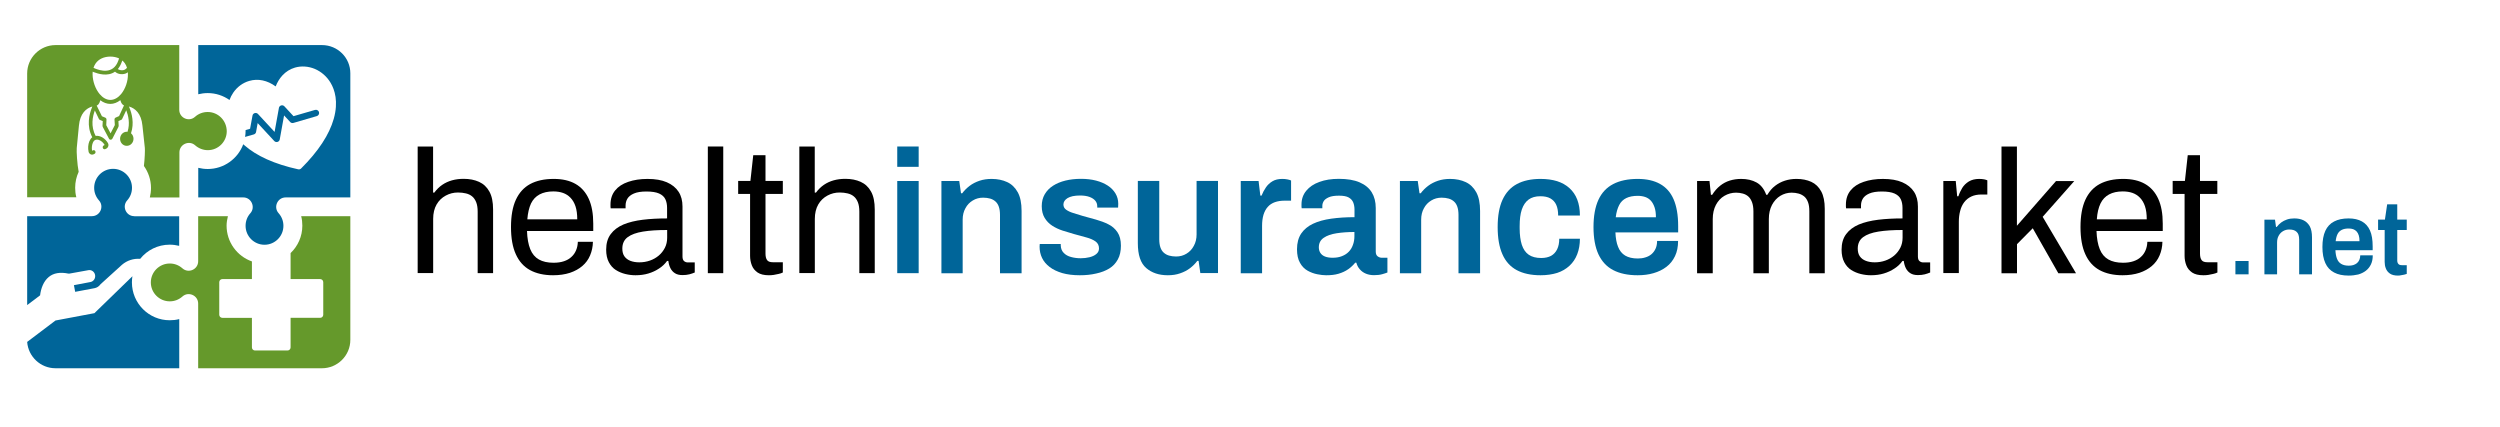 <svg xmlns="http://www.w3.org/2000/svg" xmlns:xlink="http://www.w3.org/1999/xlink" id="Capa_1" x="0px" y="0px" width="3000px" height="512px" viewBox="0 0 3000 512" style="enable-background:new 0 0 3000 512;" xml:space="preserve"><style type="text/css">	.st0{fill:#006599;}	.st1{fill:#65992B;}</style><g>	<g>		<path class="st0" d="M386.4,54.1H237.9v59c3.7-0.9,7.5-1.4,11.4-1.4c9.7,0,18.7,3.1,26.1,8.3c1.1-3.1,2.6-6,4.5-8.8   c4.7-6.9,11.5-11.9,19.2-14.1c10.6-3.1,21.7-0.7,31.7,6.6c2-5.1,4.7-9.5,8-13.1c4.2-4.6,9.4-7.8,15.2-9.5   c7.6-2.2,16.1-1.6,23.8,1.6c7.9,3.4,14.5,9.2,19,16.8c4.9,8.3,9.5,22.5,3.7,43.1c-5.4,19-18.5,39-39.1,59.5c-0.5,0.5-1,0.8-1.6,1   c-0.6,0.2-1.3,0.2-1.9,0.1c-28.3-6.2-50.1-16-64.9-29.1c-0.4-0.3-0.7-0.7-1.1-1c-6.4,17.3-23.1,29.7-42.6,29.7   c-3.9,0-7.7-0.5-11.4-1.4v35.5H292c9.7,0,14.8,11.8,8.5,18.9c-3.8,4.2-5.8,9.5-5.8,15.2c0,12.5,10.2,22.7,22.7,22.7   c12.5,0,22.7-10.2,22.7-22.7c0-5.7-2-10.9-5.8-15.2c-6.5-7.3-1.3-18.9,8.5-18.9h77.6V88.1C420.5,69.3,405.2,54.1,386.4,54.1z"></path>		<path class="st0" d="M304.6,161.3c1.4-0.4,2.5-1.6,2.7-3l1.9-10.6l19.9,21.5c1,1.1,2.5,1.5,3.9,1.1c1.4-0.4,2.5-1.6,2.7-3   l5.2-28.8l7.3,7.9c1,1.1,2.5,1.5,3.9,1.1l28.1-8.2c2-0.6,3.2-2.7,2.6-4.8c-0.6-2-2.7-3.2-4.8-2.6l-25.8,7.5l-10.9-11.8   c-1-1.1-2.5-1.5-3.9-1.1c-1.4,0.4-2.5,1.6-2.7,3l-5.2,28.8l-19.9-21.5c-1-1.1-2.5-1.5-3.9-1.1c-1.4,0.4-2.5,1.6-2.7,3l-2.9,15.8   l-5.4,1.6c0,0.3,0,0.7,0,1c0,2.5-0.2,4.9-0.6,7.2L304.6,161.3z"></path>	</g>	<path class="st1" d="M361.4,259.4c1,3.7,1.4,7.5,1.4,11.4c0,12.9-5.4,24.6-14.1,32.9v31.2h35.5c2,0,3.7,1.6,3.7,3.7v39.1  c0,2-1.6,3.7-3.7,3.7h-35.5v35.5c0,2-1.6,3.7-3.7,3.7H306c-2,0-3.7-1.6-3.7-3.7v-35.5h-35.5c-2,0-3.7-1.6-3.7-3.7v-39.1  c0-2,1.6-3.7,3.7-3.7h35.5v-21.2c-17.7-6.2-30.4-23.1-30.4-42.9c0-3.9,0.7-7.7,1.6-11.4h-35.7v54.1c0,9.8-11.6,15-18.9,8.5  c-4.3-3.8-9.5-5.8-15.2-5.8c-12.5,0-22.7,10.2-22.7,22.7s10.2,22.7,22.7,22.7c5.7,0,10.9-2,15.2-5.8c7.3-6.5,18.9-1.3,18.9,8.5  v77.6h148.5c18.8,0,34.1-15.3,34.1-34.1V259.4H361.4z"></path>	<path class="st1" d="M249.2,134.4c-5.6,0-11,2-15.2,5.8c-7.2,6.5-18.9,1.4-18.9-8.5V54.1H66.7c-18.8,0-34.1,15.3-34.1,34.1v148.5  h59c-1-3.7-1.4-7.5-1.4-11.4c0-6.8,1.5-13.3,4.2-19.1c-1.8-8.9-2.7-25-2.3-28.5c0.9-8.7,1.9-19.3,2.6-26.9c1.3-14.6,8.8-21,16.1-23  c-0.2,0.4-0.4,0.8-0.5,1.3c-3.2,7.9-6.7,21.9,0.4,35.6c-1.5,1.2-2.6,2.9-3.5,4.9c-1.5,3.7-1.8,8.5-0.9,12.4c0,0.1,0,0.1,0,0.2  c0.4,1.3,1.2,2.3,2.3,2.9c1.1,0.6,2.4,0.6,3.6,0.1c0,0,0.7-0.3,1.1-0.5c1.4-0.7,1.6-2.2,1.1-3.2c-0.6-1.3-1.9-1.6-2.9-1.1  c-0.4,0.2-1,0.5-1,0.5c-0.6-3-0.3-6.5,0.8-9.3c0.6-1.6,1.6-3,2.9-3.6c1.4-0.6,3-0.6,4.6,0c2.6,0.9,5.1,3.1,6.8,6  c-0.5,0.3-0.7,0.4-1,0.5c-1.3,0.6-1.6,2.1-1.2,3.1c0.3,0.8,1.1,1.5,2.1,1.5c0,0,0.3,0.1,0.9-0.2c0.1,0,0.6-0.3,1.2-0.6  c1.1-0.5,1.9-1.5,2.3-2.7c0.4-1.2,0.3-2.6-0.3-3.7c0,0,0,0,0-0.1c-3.4-5.8-9.5-9.5-14.8-8.7c-6.2-11.5-3.7-23.3-1-30.5l4.9,10.2  c0.2,0.5,0.7,0.9,1.2,1.1l3.4,1.4l-0.3,5.7c0,0.4,0.1,0.9,0.3,1.3l7.5,14.2c0.4,0.8,1.2,1.2,2,1.2s1.6-0.5,2-1.2l7.3-14.2  c0.2-0.4,0.3-0.8,0.3-1.3l-0.3-5.7l3.4-1.5c0.5-0.2,0.9-0.6,1.1-1.1l4.9-10.4c2.4,6.2,4.8,15.9,1.5,25.9c-0.3,0-0.6-0.1-0.9-0.1  c-4.4,0-8,3.8-8,8.5c0,4.7,3.6,8.5,8.1,8.4c4.4,0,8-3.8,8-8.5c0-2.7-1.2-5-3-6.6c4.1-12.1,1-23.9-2-30.9c-0.2-0.4-0.4-0.8-0.5-1.2  l0,0c7.4,2,14.8,8.3,16.2,22.8c0.8,7.7,1.9,18.2,2.9,26.9c0.3,2.7-0.1,13-1.1,21.7c5.3,7.4,8.5,16.6,8.5,26.4  c0,3.9-0.5,7.7-1.4,11.4h35.5v-54.1c0-9.8,11.7-15,18.9-8.5c4.2,3.7,9.6,5.8,15.2,5.8c12.5,0,22.7-10.2,22.7-22.7  C272,144.6,261.8,134.4,249.2,134.4z M146.8,72.6L146.8,72.6C146.8,72.6,146.8,72.6,146.8,72.6c1.1,1,2.2,2.1,3,3.3  c1.1,1.6,2,3.4,2.6,5.5c-0.8,0.9-1.7,1.6-2.5,2.1c-1.2,0.7-3.1,1-5,0.7c-1.3-0.2-2.5-0.6-3.5-1.3c1.8-2.2,3.5-5,4.7-8.5  C146.4,73.7,146.6,73.1,146.8,72.6L146.8,72.6z M112.2,81.4c0.6-2,1.5-3.7,2.5-5.2c3.8-5.5,10.2-8.2,17.5-8.3  c3.9,0,7.5,0.7,10.7,2.2c-0.3,0.8-0.6,1.7-0.9,2.6c-6.2,17.6-22.8,11.5-27.5,9.7C113.7,82,112.9,81.6,112.2,81.4L112.2,81.4  L112.2,81.4L112.2,81.4z M142.9,139.3c0,0-4.1,1.8-4.1,1.8c-0.9,0.4-1.4,1.3-1.4,2.3l0.4,6.7l-5.1,9.9l-5.2-9.8l0.3-6.7  c0-1-0.5-1.9-1.4-2.3l-4.1-1.7l-6.2-12.7l0-0.1c1.7-0.7,2.7-2.2,3.4-3.8c0.4-0.8,0.7-1.7,0.9-2.6c3.6,2.8,7.8,4.4,12,4.4  c4.2,0,8.3-1.6,12-4.5c0.2,0.8,0.5,1.7,0.9,2.5c0.7,1.6,1.8,3.1,3.5,3.8L142.9,139.3z M145.4,112.8c-3.6,4.3-8.1,7.1-12.9,7.1  c-4.8,0-9.3-2.7-12.9-7c-5.1-6-8.4-15.3-8.5-23.7c0-1.1,0-2.2,0.1-3.2c0.5,0.2,1.1,0.4,1.7,0.7c4.2,1.6,16.1,5.7,25.1-0.7  c1.7,1.6,4,2.6,6.4,2.9c2.9,0.4,5.8-0.2,7.7-1.3c0.4-0.2,0.9-0.6,1.3-0.9c0.1,0.8,0.1,1.5,0.1,2.3  C153.7,97.4,150.4,106.7,145.4,112.8z"></path>	<g>		<path class="st0" d="M158.3,338.9c0-2.5,0.2-5,0.6-7.4l-45.6,44.3l-46.7,8.8l-34,25.7c1.3,17.6,16,31.6,34,31.6h148.5v-59   c-3.7,1-7.5,1.4-11.4,1.4C178.7,384.4,158.3,364,158.3,338.9z"></path>		<path class="st0" d="M161.1,259.4c-9.8,0-15-11.6-8.5-18.9c3.8-4.2,5.8-9.5,5.8-15.2c0-12.5-10.2-22.7-22.7-22.7   s-22.7,10.2-22.7,22.7c0,5.7,2,10.9,5.8,15.2c6.5,7.3,1.3,18.9-8.5,18.9H32.6v106.7l15.5-11.7c1-8.2,4.1-16.9,10.5-22.1   c5.7-4.7,13.6-6,23.4-4c0.5,0.1,0.9,0.1,1.4,0l22.7-4.1c3.7-0.7,7.3,1.9,8,5.8c0.7,3.9-1.7,7.6-5.4,8.4l-20,3.8l1.5,8l23.3-4.4   c2.6-0.5,5.1-2,6.8-4.3l0,0l0,0c0,0,0,0,0.1-0.1l0.1-0.2l25.9-23.5c6.1-5.2,13.9-7.7,21.8-7.1c8.3-10.4,21.1-17,35.4-17   c3.9,0,7.7,0.5,11.4,1.4v-35.5H161.1z"></path>	</g>	<g>		<g>			<path d="M501.2,327.8v-152h18.5v55.3h1.5c2.8-3.8,6-6.9,9.5-9.3c3.5-2.4,7.4-4.2,11.7-5.4c4.3-1.2,8.9-1.8,14-1.8    c7,0,13.1,1.2,18.4,3.6c5.3,2.4,9.4,6.2,12.4,11.6c3,5.3,4.5,12.5,4.5,21.7v76.3h-18.5V254c0-4.6-0.6-8.4-1.8-11.4    c-1.2-2.9-2.8-5.3-4.8-6.9c-2-1.7-4.5-2.9-7.4-3.6c-2.9-0.7-6.1-1.1-9.6-1.1c-5.2,0-10.1,1.2-14.7,3.7c-4.6,2.5-8.3,6-11,10.7    c-2.7,4.7-4.1,10.5-4.1,17.3v65H501.2z"></path>			<path d="M663.7,330.3c-10.9,0-20.2-2.1-27.7-6.2c-7.5-4.1-13.2-10.5-17-19c-3.9-8.5-5.8-19.4-5.8-32.6c0-13.3,1.9-24.2,5.8-32.7    c3.9-8.5,9.6-14.8,17.1-18.9c7.6-4.1,17-6.2,28.4-6.2c10.4,0,19.1,2,26.1,6c7,4,12.3,10,15.9,17.9c3.6,7.9,5.4,17.8,5.4,29.8v8.8    h-79.5c0.3,8.8,1.6,16.1,3.9,21.8c2.3,5.7,5.8,9.8,10.4,12.4c4.6,2.6,10.4,3.9,17.5,3.9c4.8,0,8.9-0.6,12.5-1.8    c3.6-1.2,6.6-2.9,9-5.2c2.5-2.2,4.3-4.9,5.6-8c1.3-3.1,2-6.4,2.1-10.1h18.1c-0.1,5.9-1.3,11.3-3.4,16.3c-2.1,5-5.2,9.2-9.3,12.7    c-4.1,3.5-9,6.2-14.9,8.2C678,329.3,671.3,330.3,663.7,330.3z M632.8,263.2h59.9c0-6.2-0.7-11.4-2.1-15.6    c-1.4-4.2-3.4-7.6-6-10.3c-2.6-2.7-5.6-4.6-9-5.8c-3.4-1.2-7.3-1.8-11.7-1.8c-6.4,0-11.9,1.2-16.4,3.6c-4.5,2.4-7.9,6-10.3,10.9    C634.9,249.2,633.4,255.5,632.8,263.2z"></path>			<path d="M762.6,330.3c-4.1,0-8.1-0.5-12.2-1.5c-4.1-1-7.9-2.6-11.4-4.8c-3.5-2.2-6.3-5.4-8.4-9.4c-2.1-4-3.2-9-3.2-15    c0-7.6,1.8-13.8,5.5-18.7c3.6-4.9,8.7-8.7,15.2-11.5c6.5-2.7,14.3-4.6,23.2-5.7c9-1.1,18.7-1.6,29.2-1.6v-12.6    c0-4.1-0.7-7.6-2.1-10.5c-1.4-2.9-3.9-5.2-7.5-6.8c-3.6-1.6-8.7-2.4-15.2-2.4c-6.3,0-11.3,0.8-15,2.4c-3.7,1.6-6.3,3.7-7.8,6.2    c-1.5,2.5-2.2,5.3-2.2,8.4v3.2h-17.9c-0.1-0.7-0.2-1.4-0.2-2.1c0-0.7,0-1.5,0-2.5c0-6.7,1.9-12.4,5.6-16.9    c3.7-4.6,8.9-8,15.7-10.3c6.7-2.3,14.4-3.5,23.1-3.5c9.3,0,17,1.3,23.2,4c6.2,2.7,10.9,6.5,14.1,11.4c3.2,4.9,4.7,10.8,4.7,17.7    v59.9c0,2.7,0.6,4.5,1.9,5.6s2.8,1.6,4.6,1.6h8.2V327c-2,0.8-4.1,1.6-6.5,2.2c-2.4,0.6-5.1,0.9-8.2,0.9c-3.6,0-6.7-0.7-9-2.2    c-2.4-1.5-4.2-3.5-5.5-6.1c-1.3-2.6-2.1-5.5-2.5-8.7h-1.5c-2.5,3.5-5.7,6.6-9.6,9.1c-3.9,2.6-8.2,4.6-12.9,6    C773.4,329.6,768.2,330.3,762.6,330.3z M767.2,314.8c4.5,0,8.7-0.7,12.7-2.1c4-1.4,7.5-3.4,10.6-6c3.1-2.6,5.5-5.7,7.4-9.4    c1.8-3.6,2.7-7.6,2.7-12v-9.3c-11.4,0-21,0.6-29,1.9c-8,1.3-14.1,3.5-18.4,6.7c-4.3,3.2-6.4,7.8-6.4,13.7c0,3.8,0.8,6.9,2.5,9.3    c1.7,2.4,4.1,4.2,7.1,5.4C759.6,314.2,763.1,314.8,767.2,314.8z"></path>			<path d="M849.4,327.8v-152h18.5v152H849.4z"></path>			<path d="M922.6,330.3c-5.8,0-10.2-1.1-13.5-3.3c-3.2-2.2-5.5-5-6.9-8.6c-1.4-3.6-2.1-7.4-2.1-11.5v-74.2h-14.3v-15.6h14.7    l3.4-30.9h14.7v30.9h20.8v15.6h-20.8v71.5c0,3.5,0.6,6.1,1.9,7.9c1.3,1.8,3.6,2.6,7.1,2.6h11.8V327c-1.4,0.7-3.1,1.3-5,1.7    c-2,0.4-4,0.8-6,1.2C926.4,330.2,924.4,330.3,922.6,330.3z"></path>			<path d="M959.2,327.8v-152h18.5v55.3h1.5c2.8-3.8,6-6.9,9.5-9.3c3.5-2.4,7.4-4.2,11.7-5.4c4.3-1.2,8.9-1.8,14-1.8    c7,0,13.1,1.2,18.4,3.6c5.3,2.4,9.4,6.2,12.4,11.6c3,5.3,4.5,12.5,4.5,21.7v76.3h-18.5V254c0-4.6-0.6-8.4-1.8-11.4    c-1.2-2.9-2.8-5.3-4.8-6.9c-2-1.7-4.5-2.9-7.4-3.6c-2.9-0.7-6.1-1.1-9.6-1.1c-5.2,0-10.1,1.2-14.7,3.7c-4.6,2.5-8.3,6-11,10.7    c-2.7,4.7-4.1,10.5-4.1,17.3v65H959.2z"></path>			<path class="st0" d="M1076.7,200.2v-24.4h25.7v24.4H1076.7z M1076.7,327.8V217.2h25.7v110.6H1076.7z"></path>			<path class="st0" d="M1129.7,327.8V217.2h21.4l2.1,14.7h1.5c2.5-3.4,5.5-6.3,8.9-8.9c3.4-2.6,7.4-4.6,11.8-6.1    c4.4-1.5,9.3-2.2,14.6-2.2c7,0,13.2,1.3,18.6,3.8c5.4,2.5,9.6,6.6,12.7,12.2c3.1,5.6,4.6,13.1,4.6,22.5v74.7h-25.9v-70    c0-3.9-0.5-7.2-1.4-9.8c-0.9-2.6-2.2-4.7-4-6.3c-1.8-1.6-3.9-2.8-6.4-3.5c-2.5-0.7-5.3-1.1-8.4-1.1c-4.6,0-8.8,1.1-12.5,3.4    c-3.7,2.2-6.7,5.3-8.8,9.3c-2.2,3.9-3.3,8.5-3.3,13.7v64.3H1129.7z"></path>			<path class="st0" d="M1295.7,330.3c-8,0-15-0.9-21-2.6c-6-1.8-11.1-4.2-15.1-7.3c-4.1-3.1-7.1-6.7-9.1-10.8c-2-4.1-3-8.7-3-13.6    c0-0.7,0-1.3,0.1-1.9c0.1-0.6,0.1-1,0.1-1.3h25.2c0,0.3,0,0.6,0,0.8c0,0.3,0,0.6,0,0.8c0.1,3.8,1.3,6.8,3.6,9.1    c2.2,2.3,5.2,4,8.8,4.9c3.6,1,7.5,1.5,11.6,1.5c3.6,0,7.1-0.4,10.4-1.2c3.3-0.8,6-2,8.2-3.8c2.2-1.8,3.3-4,3.3-6.8    c0-3.6-1.4-6.4-4.2-8.4c-2.8-2-6.5-3.6-11-4.8c-4.6-1.3-9.4-2.6-14.6-4c-4.6-1.3-9.3-2.7-13.9-4.2c-4.6-1.5-8.8-3.5-12.5-5.9    c-3.7-2.4-6.7-5.5-9-9.3c-2.3-3.8-3.5-8.5-3.5-14.1c0-5.5,1.2-10.2,3.6-14.3c2.4-4.1,5.7-7.5,9.9-10.2c4.2-2.7,9.2-4.8,14.9-6.2    c5.7-1.4,12-2.1,18.7-2.1c6.6,0,12.6,0.7,18,2.1c5.4,1.4,10.1,3.4,14.1,6c4,2.6,7.1,5.8,9.3,9.5c2.2,3.7,3.3,7.8,3.3,12.3    c0,1,0,2-0.1,2.9c-0.1,1-0.1,1.5-0.1,1.7h-25v-1.5c0-2.7-0.8-4.9-2.4-6.8c-1.6-1.9-3.9-3.4-6.9-4.5c-3-1.1-6.8-1.7-11.3-1.7    c-3.4,0-6.3,0.3-8.8,0.8c-2.5,0.6-4.6,1.3-6.2,2.3c-1.6,1-2.8,2.1-3.7,3.4c-0.8,1.3-1.3,2.7-1.3,4.2c0,2.7,1.1,4.8,3.2,6.3    c2.1,1.5,4.9,2.9,8.5,4c3.6,1.1,7.5,2.3,11.7,3.6c5,1.4,10.2,2.8,15.6,4.3c5.3,1.5,10.3,3.3,14.8,5.6c4.6,2.2,8.2,5.4,11,9.5    c2.8,4.1,4.2,9.5,4.2,16.2c0,6.4-1.2,12-3.7,16.5c-2.5,4.6-5.9,8.2-10.3,10.9s-9.6,4.7-15.6,6    C1309.1,329.7,1302.7,330.3,1295.7,330.3z"></path>			<path class="st0" d="M1401.4,330.3c-10.7,0-19.3-2.9-26-8.7c-6.7-5.8-10-15.7-10-29.8v-74.7h25.7v70c0,3.9,0.5,7.2,1.4,9.8    c0.9,2.6,2.2,4.7,4,6.3c1.8,1.6,3.9,2.8,6.4,3.5c2.5,0.7,5.3,1.1,8.4,1.1c4.6,0,8.8-1.1,12.5-3.4c3.7-2.2,6.7-5.4,8.8-9.4    c2.2-4,3.3-8.5,3.3-13.6v-64.3h25.7v110.6h-21.2l-2.1-14.7h-1.5c-2.5,3.4-5.5,6.3-8.9,8.9c-3.4,2.6-7.4,4.6-11.8,6.1    C1411.6,329.6,1406.8,330.3,1401.4,330.3z"></path>			<path class="st0" d="M1488.9,327.8V217.2h21.4l2.1,17.5h1.5c1.4-3.5,3.1-6.8,5.2-9.8c2-3,4.7-5.5,7.9-7.4    c3.2-1.9,7.1-2.8,11.8-2.8c2.2,0,4.3,0.2,6.2,0.6c1.9,0.4,3.3,0.8,4.3,1.3v24.2h-7.8c-4.3,0-8.2,0.6-11.6,1.8    c-3.4,1.2-6.2,3-8.5,5.6c-2.3,2.5-4,5.7-5.2,9.5c-1.1,3.8-1.7,8.2-1.7,13.2v57H1488.9z"></path>			<path class="st0" d="M1591.3,330.3c-3.1,0-6.6-0.4-10.6-1.2c-4-0.8-7.9-2.2-11.6-4.3c-3.7-2.1-6.8-5.2-9.1-9.4    c-2.4-4.1-3.6-9.6-3.6-16.3c0-7.6,1.7-13.8,5-18.8c3.4-5,8.1-8.9,14.2-11.8c6.1-2.9,13.4-4.9,21.9-6.1c8.5-1.2,17.8-1.8,27.9-1.8    v-9c0-3.2-0.5-6.1-1.5-8.6c-1-2.5-2.8-4.5-5.4-6c-2.6-1.5-6.5-2.2-11.7-2.2c-5.2,0-9.3,0.6-12.2,1.9c-2.9,1.3-5,2.8-6.1,4.6    c-1.1,1.8-1.7,3.7-1.7,5.7v2.9h-24.8c-0.1-0.7-0.2-1.4-0.2-2.1c0-0.7,0-1.5,0-2.5c0-6.3,1.9-11.8,5.7-16.4s9-8.2,15.8-10.6    c6.7-2.5,14.5-3.7,23.3-3.7c10.1,0,18.4,1.4,24.9,4.2c6.5,2.8,11.4,6.8,14.6,12c3.2,5.2,4.8,11.5,4.8,18.9v52.2    c0,2.7,0.8,4.6,2.3,5.7c1.5,1.1,3.2,1.7,5,1.7h6.7V327c-1.4,0.6-3.4,1.2-6.1,2c-2.7,0.8-6,1.2-9.9,1.2c-3.6,0-6.9-0.6-9.8-1.8    c-2.9-1.2-5.3-2.9-7.3-5.2c-2-2.2-3.4-4.9-4.2-8h-1.3c-2.4,2.9-5.2,5.6-8.5,7.9c-3.3,2.3-7.2,4.1-11.6,5.4    S1597.1,330.3,1591.3,330.3z M1599.1,309.3c4.2,0,8-0.6,11.2-1.9c3.3-1.3,6-3,8.2-5.3c2.2-2.2,3.9-5,5-8.2    c1.2-3.2,1.8-6.7,1.8-10.5v-5c-7.7,0-14.8,0.5-21.3,1.5c-6.5,1-11.7,2.8-15.6,5.5c-3.9,2.7-5.8,6.5-5.8,11.4    c0,2.5,0.6,4.7,1.8,6.6c1.2,1.9,3,3.4,5.5,4.4C1592.4,308.8,1595.5,309.3,1599.1,309.3z"></path>			<path class="st0" d="M1679.9,327.8V217.2h21.4l2.1,14.7h1.5c2.5-3.4,5.5-6.3,8.9-8.9c3.4-2.6,7.4-4.6,11.8-6.1    c4.4-1.5,9.3-2.2,14.6-2.2c7,0,13.2,1.3,18.6,3.8c5.4,2.5,9.6,6.6,12.7,12.2c3.1,5.6,4.6,13.1,4.6,22.5v74.7h-25.9v-70    c0-3.9-0.5-7.2-1.4-9.8c-0.9-2.6-2.2-4.7-4-6.3c-1.8-1.6-3.9-2.8-6.4-3.5c-2.5-0.7-5.3-1.1-8.4-1.1c-4.6,0-8.8,1.1-12.5,3.4    c-3.7,2.2-6.7,5.3-8.8,9.3c-2.2,3.9-3.3,8.5-3.3,13.7v64.3H1679.9z"></path>			<path class="st0" d="M1848.7,330.3c-11.5,0-21.1-2.1-28.7-6.2c-7.6-4.1-13.4-10.5-17.1-19c-3.8-8.5-5.7-19.4-5.7-32.6    c0-13.3,1.9-24.2,5.8-32.7c3.9-8.5,9.6-14.8,17.2-18.9c7.6-4.1,17.1-6.2,28.5-6.2c7.4,0,14,0.9,19.8,2.7    c5.7,1.8,10.7,4.6,14.8,8.3c4.1,3.7,7.3,8.3,9.4,13.8c2.1,5.5,3.2,11.8,3.2,19.1h-26.1c0-5.2-0.8-9.5-2.3-12.8    c-1.5-3.4-3.9-5.9-7-7.7c-3.2-1.8-7.2-2.6-12.1-2.6c-5.8,0-10.4,1.3-14.1,4c-3.6,2.7-6.3,6.6-8.1,11.9    c-1.8,5.3-2.6,11.9-2.6,19.9v2.7c0,7.9,0.9,14.4,2.6,19.8c1.8,5.3,4.5,9.3,8.3,11.9c3.8,2.6,8.8,3.9,14.9,3.9    c4.8,0,8.7-0.9,11.9-2.6c3.2-1.8,5.6-4.4,7.3-7.9c1.7-3.5,2.5-7.7,2.5-12.6h24.8c0,6.9-1.1,13-3.2,18.5    c-2.1,5.5-5.2,10.1-9.3,13.9c-4.1,3.8-9,6.7-14.8,8.6C1862.8,329.3,1856.1,330.3,1848.7,330.3z"></path>			<path class="st0" d="M1965.2,330.3c-11.8,0-21.6-2.1-29.4-6.2c-7.9-4.1-13.7-10.5-17.7-19c-3.9-8.5-5.9-19.4-5.9-32.6    c0-13.3,2-24.2,5.9-32.7c3.9-8.5,9.8-14.8,17.7-18.9c7.8-4.1,17.7-6.2,29.4-6.2c10.7,0,19.6,2,26.8,6c7.2,4,12.7,10.1,16.3,18.4    c3.6,8.3,5.5,19,5.5,32.2v7.6h-75.3c0.3,6.9,1.3,12.7,3.2,17.3c1.8,4.7,4.7,8.2,8.5,10.5c3.9,2.3,8.9,3.5,15.2,3.5    c3.2,0,6.2-0.4,9-1.3c2.8-0.8,5.3-2.1,7.4-3.9c2.1-1.8,3.7-4,4.9-6.6c1.2-2.7,1.8-5.7,1.8-9.3h25.2c0,7-1.2,13.1-3.7,18.3    c-2.5,5.2-5.9,9.5-10.3,12.8c-4.4,3.4-9.6,5.9-15.5,7.6C1978.5,329.5,1972.1,330.3,1965.2,330.3z M1938.9,260.7h48.2    c0-4.6-0.5-8.5-1.6-11.8c-1.1-3.2-2.5-5.9-4.4-8c-1.9-2.1-4.2-3.6-6.8-4.5c-2.7-0.9-5.7-1.4-9-1.4c-5.5,0-10.1,0.9-13.8,2.7    c-3.7,1.8-6.6,4.6-8.5,8.4C1941,250,1939.6,254.8,1938.9,260.7z"></path>			<path d="M2036.5,327.8V217.2h14.9l1.7,16.6h1.5c2.8-4.5,6-8.1,9.5-10.9c3.5-2.8,7.4-4.9,11.6-6.2c4.2-1.3,8.8-2,13.7-2    c7.1,0,13.3,1.4,18.5,4.3c5.2,2.9,9,7.8,11.6,14.8h1.3c2.7-4.5,5.7-8.1,9.3-10.8c3.5-2.7,7.4-4.8,11.8-6.2    c4.3-1.4,9-2.1,13.9-2.1c6.7,0,12.6,1.2,17.7,3.5c5,2.3,9,6.1,11.9,11.4c2.9,5.3,4.3,12.3,4.3,21.1v77.2h-18.5v-74.2    c0-4.5-0.5-8.2-1.6-11.1c-1.1-2.9-2.6-5.2-4.5-6.8c-2-1.6-4.2-2.8-6.8-3.5c-2.6-0.7-5.4-1.1-8.3-1.1c-4.9,0-9.4,1.3-13.6,3.8    c-4.1,2.5-7.5,6.2-10,10.9c-2.5,4.8-3.8,10.4-3.8,17v65h-18.5v-74.2c0-4.5-0.6-8.2-1.7-11.1c-1.1-2.9-2.6-5.2-4.4-6.8    c-1.8-1.6-4-2.8-6.6-3.5c-2.6-0.7-5.3-1.1-8.1-1.1c-5,0-9.7,1.3-14,3.8c-4.3,2.5-7.7,6.2-10.2,10.9c-2.5,4.8-3.8,10.4-3.8,17v65    H2036.5z"></path>			<path d="M2245.1,330.3c-4.1,0-8.1-0.5-12.2-1.5c-4.1-1-7.9-2.6-11.4-4.8c-3.5-2.2-6.3-5.4-8.4-9.4c-2.1-4-3.2-9-3.2-15    c0-7.6,1.8-13.8,5.5-18.7c3.6-4.9,8.7-8.7,15.2-11.5c6.5-2.7,14.3-4.6,23.2-5.7c9-1.1,18.7-1.6,29.2-1.6v-12.6    c0-4.1-0.7-7.6-2.1-10.5c-1.4-2.9-3.9-5.2-7.5-6.8c-3.6-1.6-8.7-2.4-15.2-2.4c-6.3,0-11.3,0.8-15,2.4c-3.7,1.6-6.3,3.7-7.8,6.2    c-1.5,2.5-2.2,5.3-2.2,8.4v3.2h-17.9c-0.1-0.7-0.2-1.4-0.2-2.1c0-0.7,0-1.5,0-2.5c0-6.7,1.9-12.4,5.6-16.9    c3.7-4.6,8.9-8,15.7-10.3c6.7-2.3,14.4-3.5,23.1-3.5c9.3,0,17,1.3,23.2,4c6.2,2.7,10.9,6.5,14.1,11.4c3.2,4.9,4.7,10.8,4.7,17.7    v59.9c0,2.7,0.6,4.5,1.9,5.6s2.8,1.6,4.6,1.6h8.2V327c-2,0.8-4.1,1.6-6.5,2.2c-2.4,0.6-5.1,0.9-8.2,0.9c-3.6,0-6.7-0.7-9-2.2    c-2.4-1.5-4.2-3.5-5.5-6.1c-1.3-2.6-2.1-5.5-2.5-8.7h-1.5c-2.5,3.5-5.7,6.6-9.6,9.1c-3.9,2.6-8.2,4.6-12.9,6    C2255.9,329.6,2250.7,330.3,2245.1,330.3z M2249.7,314.8c4.5,0,8.7-0.7,12.7-2.1c4-1.4,7.5-3.4,10.6-6c3.1-2.6,5.5-5.7,7.4-9.4    c1.8-3.6,2.7-7.6,2.7-12v-9.3c-11.4,0-21,0.6-29,1.9s-14.1,3.5-18.4,6.7c-4.3,3.2-6.4,7.8-6.4,13.7c0,3.8,0.8,6.9,2.5,9.3    c1.7,2.4,4.1,4.2,7.2,5.4C2242.1,314.2,2245.7,314.8,2249.7,314.8z"></path>			<path d="M2332,327.8V217.2h14.9l1.7,18.3h1.5c1.1-3.5,2.7-6.8,4.6-10c2-3.2,4.6-5.7,8-7.8c3.4-2,7.5-3,12.4-3    c2.1,0,4,0.2,5.8,0.5c1.8,0.4,3,0.7,3.9,1.2v17h-6.9c-4.8,0-8.9,0.8-12.3,2.4c-3.4,1.6-6.3,3.9-8.5,6.8    c-2.2,2.9-3.9,6.4-4.9,10.5c-1.1,4.1-1.6,8.4-1.6,13v61.6H2332z"></path>			<path d="M2401.8,327.8v-152h18.5v95.1l46.9-53.6h21.9l-37.9,42.9l40,67.7h-21.2l-30.7-54l-18.9,19.1v34.9H2401.8z"></path>			<path d="M2547.1,330.3c-10.9,0-20.2-2.1-27.7-6.2c-7.5-4.1-13.2-10.5-17-19c-3.9-8.5-5.8-19.4-5.8-32.6c0-13.3,1.9-24.2,5.8-32.7    c3.9-8.5,9.6-14.8,17.1-18.9c7.6-4.1,17-6.2,28.4-6.2c10.4,0,19.1,2,26.1,6c7,4,12.3,10,15.9,17.9c3.6,7.9,5.4,17.8,5.4,29.8v8.8    h-79.5c0.3,8.8,1.6,16.1,3.9,21.8c2.3,5.7,5.8,9.8,10.4,12.4c4.6,2.6,10.4,3.9,17.5,3.9c4.8,0,8.9-0.6,12.5-1.8    c3.6-1.2,6.6-2.9,9-5.2c2.5-2.2,4.3-4.9,5.6-8c1.3-3.1,2-6.4,2.1-10.1h18.1c-0.1,5.9-1.3,11.3-3.4,16.3c-2.1,5-5.2,9.2-9.3,12.7    c-4.1,3.5-9,6.2-14.9,8.2C2561.4,329.3,2554.7,330.3,2547.1,330.3z M2516.2,263.2h59.9c0-6.2-0.7-11.4-2.1-15.6    c-1.4-4.2-3.4-7.6-6-10.3c-2.6-2.7-5.6-4.6-9-5.8c-3.4-1.2-7.3-1.8-11.7-1.8c-6.5,0-11.9,1.2-16.4,3.6c-4.5,2.4-7.9,6-10.3,10.9    C2518.2,249.2,2516.7,255.5,2516.2,263.2z"></path>			<path d="M2644,330.3c-5.8,0-10.2-1.1-13.5-3.3c-3.2-2.2-5.5-5-6.9-8.6c-1.4-3.6-2.1-7.4-2.1-11.5v-74.2h-14.3v-15.6h14.7    l3.4-30.9h14.7v30.9h20.8v15.6H2640v71.5c0,3.5,0.6,6.1,1.9,7.9c1.3,1.8,3.6,2.6,7.2,2.6h11.8V327c-1.4,0.7-3.1,1.3-5,1.7    c-2,0.4-4,0.8-6,1.2C2647.8,330.2,2645.8,330.3,2644,330.3z"></path>		</g>		<g>			<g>				<path class="st0" d="M2682.5,329.2v-16h15.8v16H2682.5z"></path>				<path class="st0" d="M2717.3,329.2v-65.6h12.7l1.2,8.7h0.9c1.5-2,3.3-3.8,5.3-5.3c2-1.5,4.4-2.7,7-3.6s5.5-1.3,8.7-1.3     c4.2,0,7.8,0.7,11,2.2c3.2,1.5,5.7,3.9,7.6,7.2c1.8,3.3,2.7,7.8,2.7,13.4v44.3h-15.4v-41.6c0-2.3-0.3-4.3-0.8-5.8     c-0.5-1.5-1.3-2.8-2.4-3.7c-1-1-2.3-1.6-3.8-2.1c-1.5-0.4-3.2-0.6-5-0.6c-2.7,0-5.2,0.7-7.4,2c-2.2,1.3-4,3.2-5.2,5.5     c-1.3,2.3-1.9,5-1.9,8.1v38.2H2717.3z"></path>				<path class="st0" d="M2818.4,330.7c-7,0-12.8-1.2-17.5-3.7c-4.7-2.5-8.2-6.2-10.5-11.3c-2.3-5.1-3.5-11.5-3.5-19.3     c0-7.9,1.2-14.4,3.5-19.4c2.3-5,5.8-8.8,10.5-11.2c4.7-2.5,10.5-3.7,17.5-3.7c6.3,0,11.6,1.2,15.9,3.6c4.3,2.4,7.5,6,9.7,10.9     c2.2,4.9,3.2,11.3,3.2,19.1v4.5h-44.7c0.2,4.1,0.8,7.5,1.9,10.3c1.1,2.8,2.8,4.9,5.1,6.2c2.3,1.4,5.3,2.1,9,2.1     c1.9,0,3.7-0.2,5.4-0.7c1.7-0.5,3.1-1.3,4.4-2.3c1.2-1,2.2-2.3,2.9-3.9c0.7-1.6,1.1-3.4,1.1-5.5h15c0,4.2-0.7,7.8-2.2,10.9     c-1.5,3.1-3.5,5.6-6.1,7.6c-2.6,2-5.7,3.5-9.2,4.5C2826.2,330.2,2822.5,330.7,2818.4,330.7z M2802.8,289.4h28.6     c0-2.7-0.3-5.1-0.9-7c-0.6-1.9-1.5-3.5-2.6-4.7c-1.1-1.2-2.5-2.1-4.1-2.7c-1.6-0.5-3.4-0.8-5.4-0.8c-3.2,0-6,0.5-8.2,1.6     c-2.2,1.1-3.9,2.7-5.1,5C2804,283,2803.2,285.9,2802.8,289.4z"></path>				<path class="st0" d="M2877.5,330.7c-4.1,0-7.3-0.8-9.6-2.4c-2.3-1.6-4-3.7-4.9-6.2c-1-2.5-1.4-5.1-1.4-7.8V276h-7.9v-12.5h8.2     l2.7-18.3h12.1v18.3h11.4V276h-11.4v36.7c0,1.7,0.5,3.1,1.4,4.1c0.9,1,2.3,1.4,4.1,1.4h5.9v10.5c-0.8,0.3-1.9,0.6-3.1,0.9     c-1.2,0.3-2.5,0.5-3.8,0.7C2880,330.6,2878.7,330.7,2877.5,330.7z"></path>			</g>		</g>	</g></g></svg>